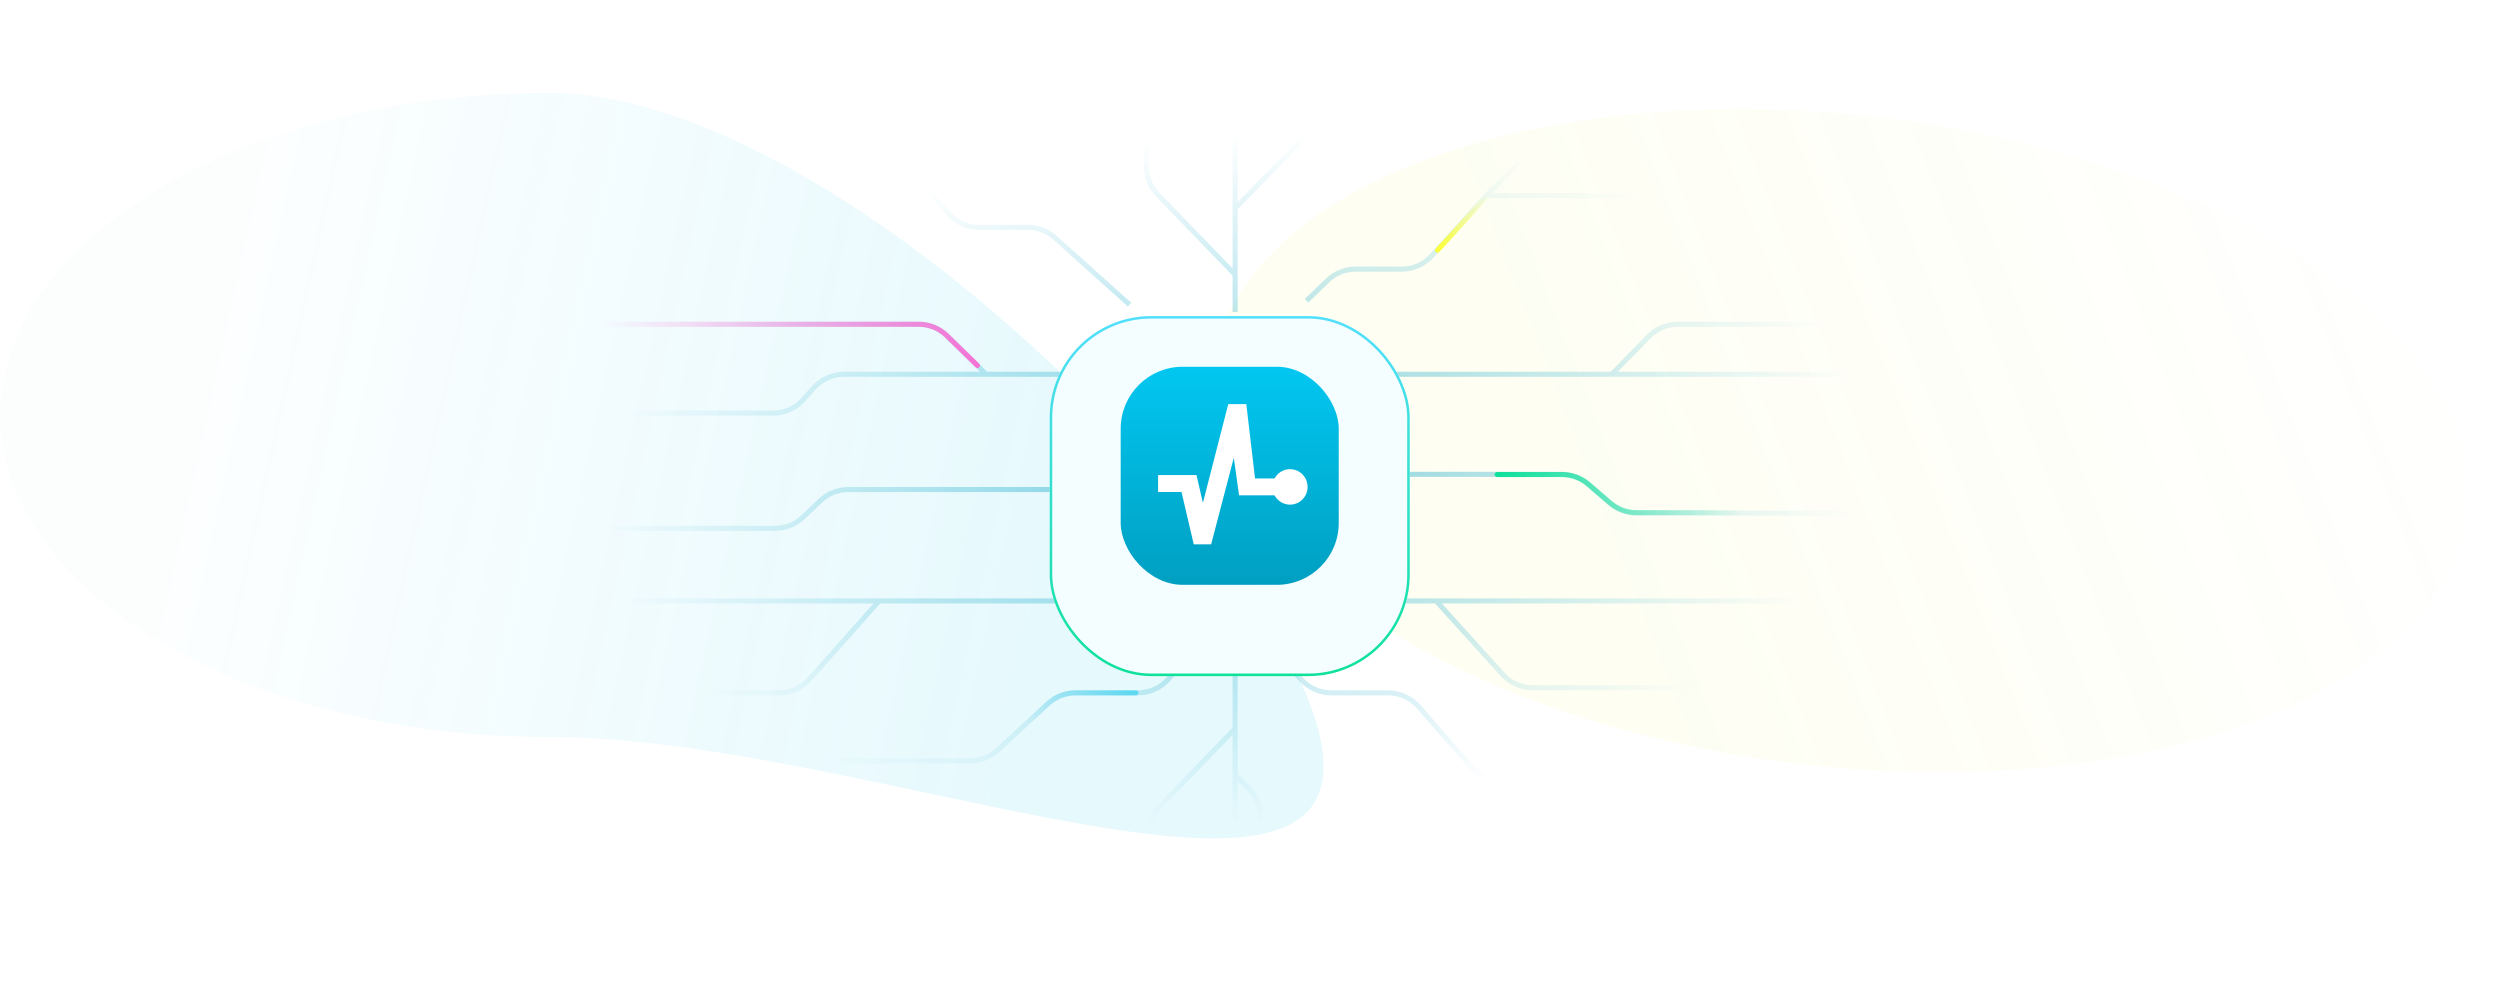 <svg width="986" height="396" viewBox="0 0 986 396" fill="none" xmlns="http://www.w3.org/2000/svg">
<g clip-path="url(#clip0_43_632)">
<g opacity="0.05" filter="url(#filter0_f_43_632)">
<ellipse cx="725.499" cy="173.788" rx="248.661" ry="128.508" transform="rotate(6.591 725.499 173.788)" fill="url(#paint0_linear_43_632)"/>
</g>
<g opacity="0.1" filter="url(#filter1_f_43_632)">
<path d="M522 302.214C522 372.358 336.411 290.668 216.72 290.668C97.029 290.668 0 233.805 0 163.661C0 93.517 97.029 36.654 216.72 36.654C336.411 36.654 522 232.07 522 302.214Z" fill="url(#paint1_linear_43_632)"/>
</g>
<path opacity="0.5" d="M487.134 123.048V108.33M487.134 21.344V82.154M487.134 82.154L517.191 51.377C520.11 48.388 521.744 44.376 521.744 40.198V18.525M487.134 82.154V108.33M487.134 108.33L456.614 76.736C453.732 73.753 452.122 69.768 452.122 65.62V0M515.305 118.618L523.528 110.646C526.514 107.753 530.508 106.134 534.665 106.134H552.859C557.389 106.134 561.707 104.214 564.741 100.849L586.122 77.139M689.146 47.741H622.131C617.885 47.741 613.814 49.428 610.813 52.431L586.122 77.139M586.122 77.139H679.085M546.293 147.614H635.683M892.975 147.614H635.683M635.683 147.614L650.294 132.688C653.304 129.614 657.425 127.881 661.727 127.881H897M554.744 187.08H615.837C619.679 187.08 623.392 188.462 626.299 190.974L634.994 198.489C637.9 201.001 641.614 202.383 645.456 202.383H870M540.256 237.016H566.415M863.963 237.016H566.415M566.415 237.016L592.639 265.985C595.672 269.336 599.981 271.247 604.5 271.247H818.5M500.817 254.736L513.378 268.183C516.404 271.422 520.638 273.261 525.071 273.261H547.464C552.089 273.261 556.488 275.262 559.526 278.749L580.144 302.406C583.183 305.893 587.581 307.894 592.206 307.894H828.963M487.134 254.736V287.356M487.134 326.998V305.655M487.134 305.655L492.513 311.037C495.511 314.037 497.195 318.105 497.195 322.347V376.13M487.134 305.655V287.356M487.134 287.356L457.015 318.547C454.134 321.53 452.524 325.5 452.524 329.647C452.524 357.097 452.524 401.727 452.524 401.727M473.854 252.722L460.933 267.708C457.894 271.234 453.47 273.261 448.815 273.261H424.178C420.151 273.261 416.272 274.779 413.316 277.513L393.538 295.801C390.581 298.535 386.702 300.053 382.675 300.053H164.5M436.829 237.016H346.695M204 237.016H346.695M346.695 237.016L319.274 267.887C316.237 271.305 311.884 273.261 307.312 273.261H166.11M417.915 193.08H334.562C330.459 193.08 326.512 194.656 323.538 197.484L316.705 203.979C313.731 206.806 309.785 208.383 305.682 208.383H179.854M430.793 147.614H388.939M149.719 162.917H304.916C309.47 162.917 313.808 160.976 316.844 157.582L320.986 152.949C324.021 149.554 328.359 147.614 332.913 147.614H388.939M388.939 147.614L373.484 132.457C370.492 129.524 366.47 127.881 362.281 127.881H113.5M445.5 120.154L416.059 93.744C413.123 91.11 409.319 89.654 405.375 89.654H386.123C381.532 89.654 377.162 87.682 374.125 84.239L319.277 22.069C316.24 18.626 311.87 16.654 307.279 16.654H90.171M343.073 46.052H285.618C281.373 46.052 277.302 47.739 274.301 50.742L262.748 62.303C259.747 65.306 255.676 66.993 251.43 66.993H104.158" stroke="url(#paint2_radial_43_632)" stroke-width="2"/>
<path d="M567 98.654L603.5 58.654" stroke="url(#paint3_linear_43_632)" stroke-width="2" stroke-linecap="round"/>
<path d="M385.5 144.154L373.478 132.427C370.49 129.512 366.48 127.881 362.306 127.881H113.5" stroke="url(#paint4_linear_43_632)" stroke-width="2" stroke-linecap="round"/>
<path opacity="0.5" d="M448 273.261H424.178C420.151 273.261 416.272 274.779 413.316 277.513L388.939 300.053" stroke="url(#paint5_linear_43_632)" stroke-width="2" stroke-linecap="round"/>
<path d="M687 202.154H645.419C641.599 202.154 637.906 200.788 635.006 198.302L626.494 191.006C623.594 188.52 619.901 187.154 616.081 187.154H590.5" stroke="url(#paint6_linear_43_632)" stroke-width="2" stroke-linecap="round"/>
<g filter="url(#filter2_d_43_632)">
<rect x="414" y="116.654" width="142" height="142" rx="40" fill="#F4FDFF"/>
<rect x="414.5" y="117.154" width="141" height="141" rx="39.5" stroke="url(#paint7_linear_43_632)"/>
</g>
<g opacity="0.4" filter="url(#filter3_f_43_632)">
<rect x="451.562" y="164.043" width="66.343" height="66.343" rx="24.419" fill="#047790"/>
</g>
<rect x="442" y="144.654" width="86" height="86" rx="24.419" fill="url(#paint8_linear_43_632)"/>
<g filter="url(#filter4_dd_43_632)">
<path fill-rule="evenodd" clip-rule="evenodd" d="M509.842 194.596L509.779 196.594H488.674L488.522 195.438L486.612 181.743L477.676 215.911H470.813L465.985 195.262H456.743V188.601H471.92L472.062 189.342L474.43 199.538L484.42 160.625H491.54L491.682 161.796L494.988 189.933H509.779L509.842 190.599V194.596Z" fill="white"/>
<path d="M515.714 193.264C515.714 197.126 512.614 200.258 508.789 200.258C504.965 200.258 501.865 197.126 501.865 193.264C501.865 189.401 504.965 186.27 508.789 186.27C512.614 186.27 515.714 189.401 515.714 193.264Z" fill="white"/>
</g>
</g>
<defs>
<filter id="filter0_f_43_632" x="387.434" y="-47.651" width="676.13" height="442.878" filterUnits="userSpaceOnUse" color-interpolation-filters="sRGB">
<feFlood flood-opacity="0" result="BackgroundImageFix"/>
<feBlend mode="normal" in="SourceGraphic" in2="BackgroundImageFix" result="shape"/>
<feGaussianBlur stdDeviation="45.3" result="effect1_foregroundBlur_43_632"/>
</filter>
<filter id="filter1_f_43_632" x="-90.6" y="-53.946" width="703.2" height="475.2" filterUnits="userSpaceOnUse" color-interpolation-filters="sRGB">
<feFlood flood-opacity="0" result="BackgroundImageFix"/>
<feBlend mode="normal" in="SourceGraphic" in2="BackgroundImageFix" result="shape"/>
<feGaussianBlur stdDeviation="45.3" result="effect1_foregroundBlur_43_632"/>
</filter>
<filter id="filter2_d_43_632" x="388.3" y="98.954" width="193.4" height="193.4" filterUnits="userSpaceOnUse" color-interpolation-filters="sRGB">
<feFlood flood-opacity="0" result="BackgroundImageFix"/>
<feColorMatrix in="SourceAlpha" type="matrix" values="0 0 0 0 0 0 0 0 0 0 0 0 0 0 0 0 0 0 127 0" result="hardAlpha"/>
<feOffset dy="8"/>
<feGaussianBlur stdDeviation="12.85"/>
<feComposite in2="hardAlpha" operator="out"/>
<feColorMatrix type="matrix" values="0 0 0 0 0.125 0 0 0 0 0.125 0 0 0 0 0.137 0 0 0 0.08 0"/>
<feBlend mode="normal" in2="BackgroundImageFix" result="effect1_dropShadow_43_632"/>
<feBlend mode="normal" in="SourceGraphic" in2="effect1_dropShadow_43_632" result="shape"/>
</filter>
<filter id="filter3_f_43_632" x="433.01" y="145.492" width="103.446" height="103.446" filterUnits="userSpaceOnUse" color-interpolation-filters="sRGB">
<feFlood flood-opacity="0" result="BackgroundImageFix"/>
<feBlend mode="normal" in="SourceGraphic" in2="BackgroundImageFix" result="shape"/>
<feGaussianBlur stdDeviation="9.276" result="effect1_foregroundBlur_43_632"/>
</filter>
<filter id="filter4_dd_43_632" x="448.757" y="147.971" width="74.943" height="79.612" filterUnits="userSpaceOnUse" color-interpolation-filters="sRGB">
<feFlood flood-opacity="0" result="BackgroundImageFix"/>
<feColorMatrix in="SourceAlpha" type="matrix" values="0 0 0 0 0 0 0 0 0 0 0 0 0 0 0 0 0 0 127 0" result="hardAlpha"/>
<feOffset dy="3.686"/>
<feGaussianBlur stdDeviation="3.993"/>
<feComposite in2="hardAlpha" operator="out"/>
<feColorMatrix type="matrix" values="0 0 0 0 0 0 0 0 0 0 0 0 0 0 0 0 0 0 0.15 0"/>
<feBlend mode="normal" in2="BackgroundImageFix" result="effect1_dropShadow_43_632"/>
<feColorMatrix in="SourceAlpha" type="matrix" values="0 0 0 0 0 0 0 0 0 0 0 0 0 0 0 0 0 0 127 0" result="hardAlpha"/>
<feOffset dy="-4.914"/>
<feGaussianBlur stdDeviation="3.87"/>
<feComposite in2="hardAlpha" operator="out"/>
<feColorMatrix type="matrix" values="0 0 0 0 1 0 0 0 0 1 0 0 0 0 1 0 0 0 0.35 0"/>
<feBlend mode="normal" in2="effect1_dropShadow_43_632" result="effect2_dropShadow_43_632"/>
<feBlend mode="normal" in="SourceGraphic" in2="effect2_dropShadow_43_632" result="shape"/>
</filter>
<linearGradient id="paint0_linear_43_632" x1="917.562" y1="93.578" x2="645.258" y2="237.284" gradientUnits="userSpaceOnUse">
<stop stop-color="#E2EA02" stop-opacity="0.1"/>
<stop offset="1" stop-color="#E2EA02"/>
</linearGradient>
<linearGradient id="paint1_linear_43_632" x1="85" y1="134.154" x2="421.5" y2="207.654" gradientUnits="userSpaceOnUse">
<stop stop-color="#02C1EA" stop-opacity="0.1"/>
<stop offset="1" stop-color="#02C1EA"/>
</linearGradient>
<radialGradient id="paint2_radial_43_632" cx="0" cy="0" r="1" gradientUnits="userSpaceOnUse" gradientTransform="translate(485.5 188.654) rotate(85.99) scale(135.833 250.936)">
<stop stop-color="#01A1C3"/>
<stop offset="1" stop-color="#01A1C3" stop-opacity="0"/>
</radialGradient>
<linearGradient id="paint3_linear_43_632" x1="569.5" y1="98.654" x2="585" y2="75.654" gradientUnits="userSpaceOnUse">
<stop stop-color="#FCFF3D"/>
<stop offset="1" stop-color="#FCFF3D" stop-opacity="0"/>
</linearGradient>
<linearGradient id="paint4_linear_43_632" x1="389" y1="147.654" x2="237.5" y2="127.654" gradientUnits="userSpaceOnUse">
<stop stop-color="#F671D5"/>
<stop offset="1" stop-color="#F671D5" stop-opacity="0"/>
</linearGradient>
<linearGradient id="paint5_linear_43_632" x1="445" y1="270.654" x2="405.5" y2="286.654" gradientUnits="userSpaceOnUse">
<stop stop-color="#02C7F1"/>
<stop offset="1" stop-color="#02C7F1" stop-opacity="0"/>
</linearGradient>
<linearGradient id="paint6_linear_43_632" x1="590.5" y1="194.654" x2="687" y2="194.654" gradientUnits="userSpaceOnUse">
<stop stop-color="#0EE19A"/>
<stop offset="1" stop-color="#0EE19A" stop-opacity="0"/>
</linearGradient>
<linearGradient id="paint7_linear_43_632" x1="485" y1="116.654" x2="485" y2="258.654" gradientUnits="userSpaceOnUse">
<stop stop-color="#53DFFD"/>
<stop offset="1" stop-color="#0EE19A"/>
</linearGradient>
<linearGradient id="paint8_linear_43_632" x1="485" y1="144.654" x2="485" y2="230.654" gradientUnits="userSpaceOnUse">
<stop stop-color="#02C7F1"/>
<stop offset="1" stop-color="#009FC1"/>
</linearGradient>
<clipPath id="clip0_43_632">
<rect width="986" height="396" fill="white"/>
</clipPath>
</defs>
</svg>
